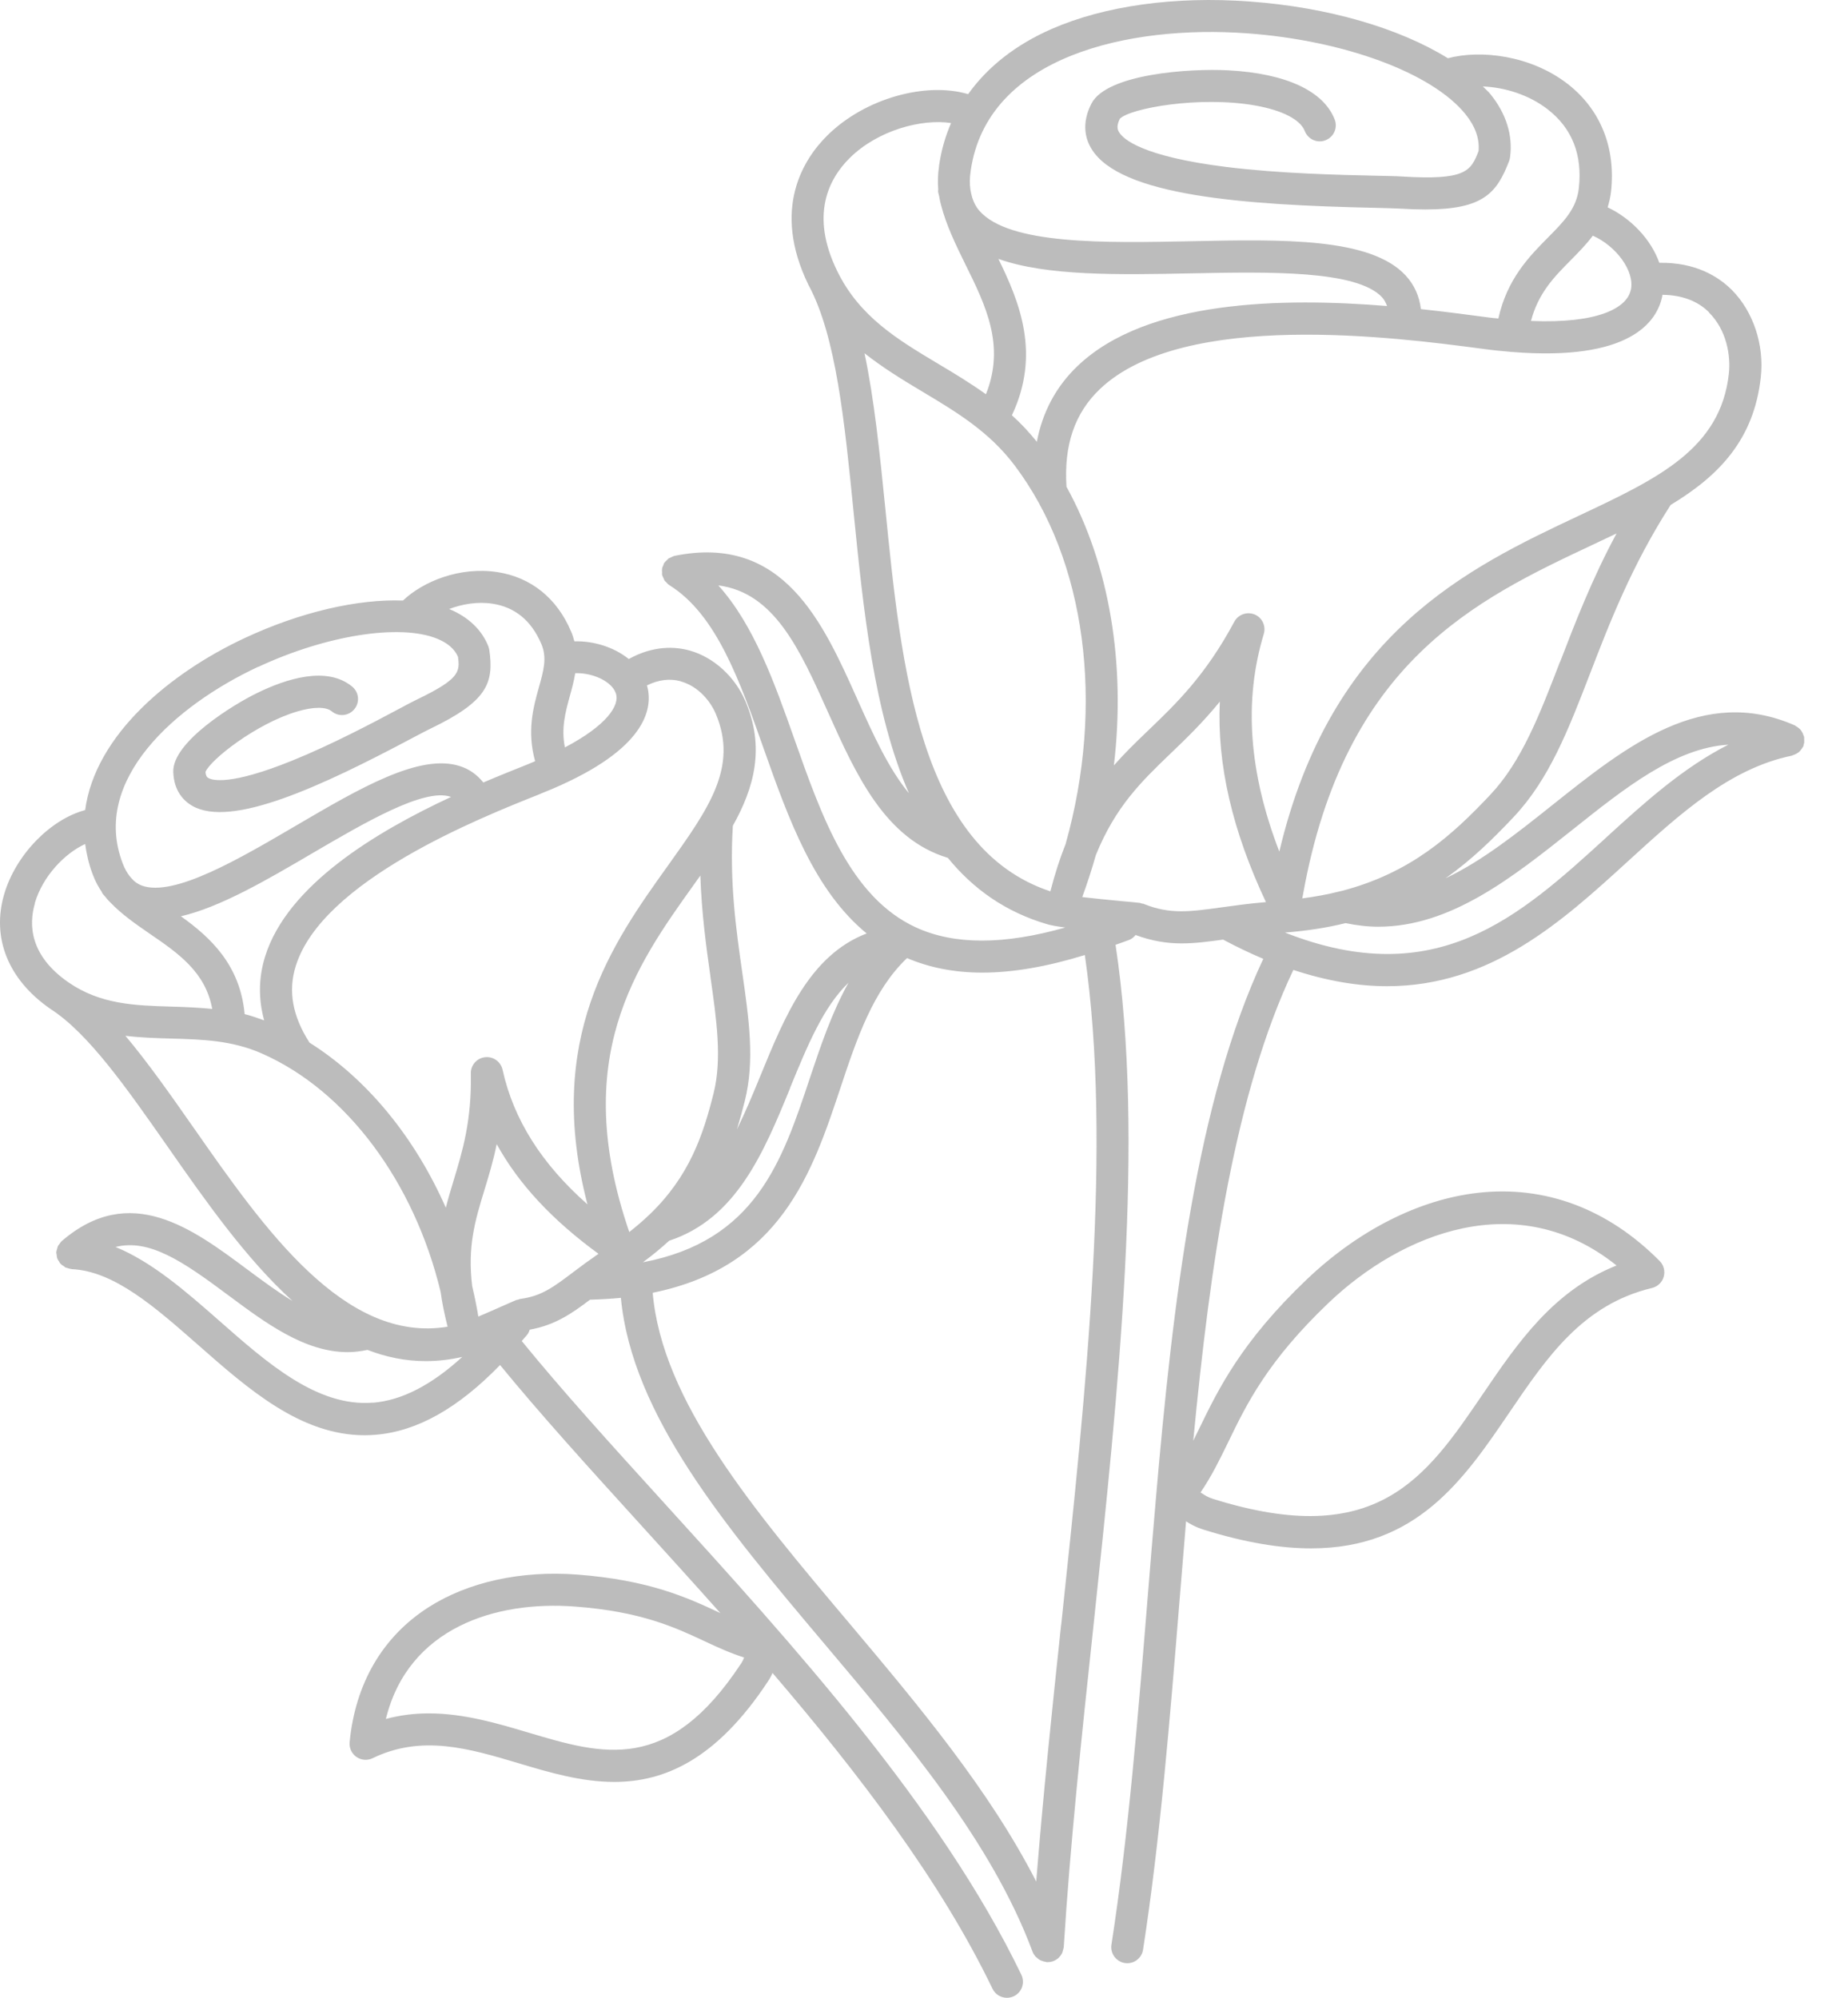 <?xml version="1.0" encoding="UTF-8"?> <svg xmlns="http://www.w3.org/2000/svg" width="37" height="40" viewBox="0 0 37 40" fill="none"><path d="M36.122 14.852C36.124 14.83 36.124 14.809 36.122 14.787C36.12 14.775 36.124 14.764 36.122 14.754C36.12 14.744 36.114 14.738 36.112 14.73C36.106 14.709 36.096 14.689 36.087 14.67C36.077 14.652 36.067 14.635 36.056 14.619C36.044 14.603 36.028 14.59 36.013 14.578C35.995 14.564 35.979 14.55 35.96 14.541C35.952 14.537 35.946 14.529 35.938 14.525C34.096 13.714 32.565 14.936 31.083 16.117C30.363 16.692 29.663 17.245 28.942 17.585C29.468 17.214 29.902 16.787 30.307 16.357C31.02 15.599 31.398 14.619 31.836 13.485C32.227 12.47 32.671 11.32 33.449 10.11C34.411 9.529 35.117 8.807 35.254 7.552C35.326 6.901 35.101 6.232 34.671 5.802C34.405 5.538 33.946 5.249 33.222 5.262C33.056 4.789 32.649 4.369 32.188 4.152C32.217 4.052 32.243 3.95 32.256 3.835C32.352 2.955 32.043 2.192 31.392 1.684C30.647 1.105 29.644 0.992 28.989 1.166C28.023 0.567 26.591 0.143 25.017 0.03C23.523 -0.08 22.117 0.116 21.058 0.579C20.33 0.898 19.771 1.342 19.384 1.885C18.533 1.633 17.315 1.971 16.568 2.709C16.103 3.166 15.436 4.167 16.189 5.71C16.191 5.714 16.193 5.716 16.195 5.718V5.72C16.74 6.739 16.91 8.444 17.09 10.251C17.284 12.186 17.493 14.269 18.199 15.884C17.792 15.391 17.485 14.715 17.17 14.011C16.474 12.454 15.684 10.689 13.508 11.129C13.506 11.129 13.504 11.13 13.504 11.13C13.479 11.136 13.455 11.15 13.43 11.162C13.416 11.17 13.4 11.172 13.389 11.179C13.377 11.187 13.369 11.201 13.357 11.211C13.338 11.228 13.316 11.248 13.301 11.269C13.299 11.271 13.299 11.271 13.297 11.273C13.289 11.287 13.287 11.303 13.281 11.316C13.271 11.34 13.259 11.361 13.256 11.387C13.252 11.412 13.254 11.436 13.256 11.461C13.258 11.477 13.252 11.49 13.256 11.506C13.256 11.508 13.258 11.51 13.258 11.51C13.263 11.537 13.277 11.561 13.289 11.586C13.295 11.6 13.299 11.614 13.306 11.625C13.314 11.637 13.328 11.645 13.338 11.656C13.355 11.676 13.373 11.698 13.396 11.711C13.398 11.713 13.398 11.713 13.4 11.715C14.343 12.302 14.806 13.616 15.297 15.008C15.79 16.404 16.304 17.83 17.352 18.69C16.216 19.124 15.712 20.348 15.225 21.539C15.072 21.913 14.92 22.276 14.754 22.614C14.812 22.423 14.865 22.233 14.912 22.044C15.115 21.234 14.996 20.409 14.859 19.455C14.738 18.612 14.603 17.656 14.673 16.533C15.104 15.763 15.317 14.969 14.926 14.042C14.716 13.549 14.288 13.158 13.807 13.025C13.518 12.945 13.085 12.92 12.589 13.195C12.294 12.957 11.885 12.83 11.5 12.841C11.482 12.775 11.463 12.709 11.433 12.642C11.152 11.977 10.628 11.557 9.959 11.455C9.204 11.34 8.473 11.641 8.068 12.024C7.167 11.991 6.021 12.251 4.9 12.775C3.41 13.471 1.905 14.715 1.705 16.22C1.015 16.402 0.313 17.112 0.082 17.91C-0.17 18.78 0.164 19.613 1.003 20.196C1.007 20.198 1.009 20.2 1.011 20.202L1.013 20.203C1.77 20.689 2.538 21.789 3.354 22.955C4.116 24.048 4.93 25.207 5.856 26.048C5.559 25.868 5.258 25.645 4.951 25.417C3.852 24.599 2.609 23.671 1.24 24.846C1.238 24.848 1.238 24.85 1.236 24.85C1.216 24.867 1.203 24.891 1.187 24.912C1.179 24.924 1.167 24.936 1.16 24.949C1.154 24.961 1.152 24.977 1.148 24.99C1.14 25.016 1.13 25.043 1.128 25.07C1.128 25.073 1.126 25.075 1.126 25.075C1.126 25.09 1.132 25.104 1.134 25.119C1.136 25.145 1.138 25.17 1.146 25.194C1.154 25.217 1.169 25.239 1.183 25.258C1.191 25.272 1.195 25.286 1.206 25.297C1.208 25.299 1.208 25.299 1.21 25.301C1.228 25.321 1.251 25.337 1.275 25.35C1.287 25.358 1.298 25.37 1.31 25.378C1.322 25.383 1.338 25.383 1.351 25.389C1.379 25.399 1.404 25.407 1.431 25.409C1.433 25.409 1.435 25.411 1.435 25.411C2.286 25.45 3.101 26.168 3.966 26.928C4.976 27.818 6.021 28.737 7.303 28.737C7.376 28.737 7.448 28.733 7.522 28.727C8.352 28.659 9.171 28.197 10.012 27.331C10.813 28.309 11.77 29.365 12.784 30.481C13.32 31.072 13.872 31.678 14.423 32.298C14.411 32.292 14.398 32.286 14.386 32.28C13.77 31.993 13.003 31.637 11.564 31.527C10.432 31.441 9.372 31.674 8.578 32.182C7.659 32.771 7.114 33.706 7 34.883C6.989 34.998 7.041 35.111 7.137 35.178C7.233 35.244 7.356 35.254 7.46 35.203C8.447 34.726 9.392 35.008 10.393 35.307C11.001 35.489 11.639 35.678 12.298 35.678C13.295 35.678 14.337 35.24 15.375 33.666C15.418 33.602 15.446 33.547 15.467 33.496C17.2 35.52 18.832 37.659 19.871 39.818C19.926 39.934 20.041 40 20.16 40C20.207 40 20.254 39.99 20.299 39.969C20.459 39.892 20.526 39.701 20.45 39.541C18.836 36.187 15.872 32.925 13.258 30.049C12.223 28.911 11.248 27.835 10.446 26.85C10.481 26.807 10.516 26.772 10.552 26.729C10.577 26.697 10.595 26.66 10.606 26.623C11.105 26.533 11.435 26.31 11.813 26.023C12.028 26.017 12.235 26.005 12.431 25.986C12.656 28.34 14.523 30.561 16.504 32.91C18.154 34.865 19.859 36.887 20.673 39.077C20.686 39.112 20.706 39.143 20.729 39.171C20.735 39.179 20.743 39.184 20.751 39.19C20.77 39.21 20.792 39.227 20.817 39.241C20.827 39.247 20.839 39.253 20.851 39.257C20.878 39.269 20.905 39.276 20.935 39.28C20.942 39.282 20.948 39.286 20.954 39.286H20.974H20.976C21.013 39.286 21.05 39.28 21.087 39.267C21.089 39.267 21.089 39.265 21.091 39.265C21.13 39.249 21.165 39.227 21.197 39.2C21.203 39.194 21.204 39.188 21.21 39.182C21.234 39.159 21.253 39.132 21.267 39.102C21.275 39.085 21.277 39.063 21.283 39.044C21.289 39.024 21.296 39.007 21.298 38.987C21.424 36.955 21.658 34.746 21.887 32.608C22.401 27.779 22.923 22.795 22.335 18.917C22.427 18.883 22.515 18.856 22.608 18.819C22.661 18.799 22.702 18.762 22.736 18.721C23.064 18.842 23.361 18.889 23.657 18.889C23.924 18.889 24.194 18.854 24.488 18.813C24.765 18.96 25.033 19.089 25.293 19.198C23.96 22.043 23.485 26.029 23.137 30.072V30.076C23.082 30.712 23.029 31.349 22.978 31.985C22.788 34.327 22.593 36.75 22.253 38.936C22.225 39.112 22.346 39.276 22.52 39.304C22.536 39.306 22.554 39.308 22.569 39.308C22.726 39.308 22.863 39.194 22.886 39.036C23.228 36.828 23.426 34.392 23.617 32.038C23.66 31.514 23.703 30.986 23.747 30.46C23.821 30.509 23.928 30.573 24.102 30.628C24.933 30.888 25.641 31.002 26.25 31.002C28.369 31.002 29.308 29.623 30.221 28.28C30.976 27.169 31.689 26.121 33.076 25.788C33.189 25.761 33.279 25.675 33.31 25.564C33.342 25.452 33.312 25.331 33.23 25.249C32.194 24.203 30.933 23.729 29.583 23.884C28.414 24.017 27.202 24.631 26.171 25.61C24.855 26.862 24.392 27.818 24.018 28.588C23.975 28.678 23.932 28.763 23.891 28.847C24.23 25.288 24.728 21.878 25.895 19.42C26.576 19.645 27.2 19.746 27.771 19.746C29.851 19.746 31.281 18.444 32.589 17.249C33.637 16.293 34.628 15.388 35.876 15.13C35.886 15.128 35.891 15.122 35.899 15.12C35.921 15.114 35.94 15.104 35.96 15.094C35.977 15.085 35.995 15.075 36.011 15.063C36.026 15.051 36.04 15.036 36.052 15.02C36.066 15.002 36.079 14.987 36.089 14.967C36.093 14.959 36.101 14.954 36.105 14.946C36.108 14.936 36.108 14.924 36.112 14.912C36.118 14.891 36.124 14.871 36.126 14.848L36.122 14.852ZM14.836 33.31C13.375 35.524 12.077 35.137 10.575 34.689C9.957 34.505 9.288 34.306 8.588 34.306C8.305 34.306 8.017 34.339 7.726 34.417C8.174 32.591 9.926 32.045 11.514 32.167C12.835 32.266 13.514 32.583 14.112 32.863C14.37 32.984 14.621 33.099 14.898 33.187C14.885 33.224 14.869 33.26 14.838 33.31L14.836 33.31ZM24.593 28.87C24.961 28.109 25.379 27.249 26.609 26.078C28.062 24.697 30.383 23.747 32.366 25.338C31.097 25.843 30.381 26.895 29.685 27.918C28.547 29.591 27.563 31.038 24.29 30.012C24.184 29.979 24.132 29.943 24.071 29.904C24.059 29.896 24.048 29.889 24.036 29.883C24.261 29.554 24.423 29.218 24.593 28.87ZM31.234 13.25C30.821 14.322 30.465 15.247 29.838 15.913C29.071 16.727 28.246 17.478 26.865 17.838C26.852 17.84 26.838 17.843 26.824 17.847C26.592 17.906 26.341 17.953 26.073 17.988L26.087 17.918C26.92 13.246 29.56 12.003 31.891 10.906C32.051 10.829 32.21 10.755 32.366 10.681C31.871 11.6 31.539 12.466 31.236 13.252L31.234 13.25ZM34.216 6.256C34.57 6.608 34.654 7.118 34.615 7.48C34.448 8.989 33.199 9.578 31.617 10.323C29.392 11.371 26.654 12.665 25.614 17.051C25.004 15.467 24.898 14.032 25.303 12.693C25.35 12.534 25.272 12.366 25.119 12.303C24.967 12.241 24.791 12.303 24.713 12.448C24.136 13.525 23.549 14.089 22.982 14.632C22.749 14.855 22.521 15.076 22.302 15.325C22.542 13.295 22.216 11.312 21.353 9.746C21.299 8.916 21.514 8.273 22.024 7.788C23.7 6.195 27.998 6.762 29.615 6.975L29.697 6.986C29.885 7.012 30.061 7.029 30.231 7.043C30.233 7.043 30.233 7.043 30.233 7.045C30.244 7.047 30.258 7.047 30.27 7.047H30.272C32.628 7.237 33.174 6.449 33.281 5.932C33.283 5.923 33.281 5.913 33.283 5.903C33.666 5.907 33.983 6.02 34.218 6.253L34.216 6.256ZM20.761 8.848C20.602 8.649 20.436 8.473 20.26 8.315C20.841 7.083 20.411 6.044 19.99 5.184C20.958 5.528 22.376 5.503 23.858 5.473C25.409 5.442 27.166 5.407 27.673 5.954C27.72 6.005 27.747 6.066 27.771 6.127C25.688 5.958 22.97 5.999 21.578 7.325C21.144 7.738 20.872 8.25 20.759 8.847L20.761 8.848ZM32.651 5.804C32.575 6.168 31.992 6.482 30.653 6.426C30.798 5.872 31.114 5.546 31.451 5.208C31.603 5.053 31.758 4.897 31.891 4.719C32.36 4.926 32.732 5.43 32.653 5.802L32.651 5.804ZM24.966 0.667C26.914 0.808 28.672 1.459 29.341 2.286C29.538 2.53 29.626 2.779 29.603 3.025C29.448 3.43 29.341 3.612 28.07 3.534C27.96 3.526 27.784 3.524 27.538 3.518C26.824 3.502 25.631 3.477 24.544 3.342C22.863 3.131 22.487 2.785 22.405 2.646C22.385 2.611 22.34 2.54 22.421 2.378C22.622 2.169 24.016 1.913 25.141 2.114C25.678 2.21 26.036 2.396 26.124 2.624C26.189 2.791 26.374 2.873 26.539 2.808C26.705 2.744 26.787 2.558 26.723 2.394C26.502 1.821 25.745 1.469 24.591 1.408C23.831 1.367 22.159 1.476 21.852 2.075C21.646 2.476 21.736 2.787 21.85 2.974C22.415 3.923 24.91 4.105 27.522 4.161C27.751 4.167 27.931 4.171 28.029 4.177C28.216 4.189 28.387 4.194 28.539 4.194C29.704 4.194 29.97 3.862 30.217 3.219C30.224 3.195 30.232 3.172 30.234 3.148C30.293 2.714 30.158 2.276 29.839 1.883C29.796 1.83 29.738 1.782 29.689 1.731C30.119 1.748 30.608 1.893 30.991 2.192C31.476 2.57 31.685 3.099 31.611 3.766C31.566 4.177 31.312 4.435 30.989 4.76C30.622 5.131 30.174 5.585 30 6.377C29.923 6.369 29.857 6.365 29.777 6.353L29.695 6.342C29.352 6.297 28.926 6.24 28.449 6.189C28.418 5.931 28.318 5.706 28.144 5.516C27.44 4.756 25.694 4.791 23.844 4.83C22.137 4.865 20.203 4.904 19.607 4.218C19.54 4.142 19.495 4.05 19.464 3.952C19.45 3.899 19.437 3.846 19.429 3.796C19.413 3.682 19.413 3.559 19.435 3.422V3.42V3.418C19.767 1.115 22.622 0.497 24.966 0.667ZM17.014 3.162C17.579 2.605 18.457 2.374 19.042 2.464C18.926 2.732 18.844 3.017 18.801 3.32V3.322V3.324V3.326V3.33C18.776 3.494 18.774 3.647 18.785 3.794C18.785 3.809 18.779 3.823 18.783 3.839C18.787 3.872 18.799 3.903 18.805 3.936C18.815 4.001 18.828 4.063 18.846 4.122C18.948 4.511 19.13 4.889 19.323 5.282C19.74 6.123 20.129 6.92 19.74 7.894C19.429 7.671 19.106 7.476 18.787 7.286C17.976 6.801 17.209 6.344 16.762 5.426C16.212 4.302 16.597 3.575 17.014 3.162ZM17.309 7.073C17.675 7.362 18.068 7.603 18.457 7.835C19.151 8.25 19.804 8.641 20.314 9.318C21.75 11.218 22.119 14.114 21.335 16.9C21.224 17.178 21.122 17.491 21.03 17.847C18.41 16.977 18.044 13.375 17.726 10.185C17.614 9.073 17.505 8.001 17.309 7.074L17.309 7.073ZM15.903 14.793C15.504 13.663 15.092 12.509 14.382 11.721C15.502 11.866 16.011 12.994 16.582 14.269C17.141 15.518 17.724 16.799 18.977 17.176C19.478 17.79 20.121 18.258 20.97 18.506C21.042 18.528 21.165 18.549 21.329 18.571C20.098 18.919 19.112 18.922 18.343 18.571C17.022 17.966 16.453 16.353 15.903 14.793ZM15.819 21.781C16.167 20.933 16.486 20.158 16.988 19.677C16.656 20.27 16.433 20.935 16.214 21.588C15.659 23.258 15.125 24.846 12.872 25.274C13.066 25.131 13.24 24.986 13.398 24.842C14.742 24.4 15.293 23.074 15.821 21.783L15.819 21.781ZM10.418 26.007C10.403 26.009 10.391 26.017 10.377 26.021C10.364 26.025 10.348 26.025 10.334 26.03C10.274 26.056 10.18 26.097 10.07 26.146C9.953 26.199 9.759 26.283 9.577 26.361C9.544 26.156 9.501 25.952 9.454 25.751C9.357 24.959 9.511 24.441 9.699 23.827C9.785 23.547 9.875 23.25 9.945 22.908C10.385 23.711 11.066 24.435 11.983 25.104C11.797 25.233 11.631 25.354 11.488 25.463C11.087 25.766 10.847 25.95 10.422 26.007L10.418 26.007ZM14.222 19.544C14.349 20.432 14.458 21.201 14.288 21.887C14.077 22.73 13.803 23.551 13.005 24.318C12.998 24.323 12.992 24.331 12.984 24.337C12.867 24.449 12.739 24.558 12.599 24.668C11.406 21.189 12.728 19.341 13.895 17.709C13.938 17.65 13.979 17.589 14.022 17.531C14.047 18.272 14.137 18.939 14.223 19.543L14.222 19.544ZM13.631 13.643C13.987 13.743 14.226 14.044 14.331 14.292C14.783 15.36 14.19 16.189 13.371 17.335C12.258 18.89 10.897 20.8 11.762 24.114C10.847 23.307 10.283 22.419 10.062 21.418C10.027 21.258 9.875 21.148 9.71 21.168C9.546 21.187 9.423 21.328 9.427 21.492C9.445 22.444 9.259 23.052 9.081 23.639C9.026 23.819 8.973 23.997 8.926 24.181C8.305 22.771 7.346 21.598 6.197 20.876C5.858 20.348 5.764 19.846 5.921 19.343C6.451 17.634 9.603 16.379 10.788 15.908L10.848 15.882C10.987 15.827 11.116 15.771 11.24 15.716H11.242C11.243 15.716 11.243 15.714 11.243 15.714C12.974 14.928 13.074 14.15 12.954 13.723C13.187 13.608 13.414 13.581 13.631 13.641L13.631 13.643ZM4.898 20.305C4.808 19.314 4.206 18.763 3.622 18.346C4.4 18.166 5.311 17.638 6.259 17.081C7.302 16.471 8.483 15.779 9.014 15.951C9.02 15.953 9.024 15.955 9.03 15.957C7.542 16.649 5.753 17.716 5.307 19.154C5.176 19.578 5.172 20.004 5.289 20.43C5.158 20.382 5.027 20.337 4.898 20.305ZM12.282 13.788V13.79C12.305 13.821 12.321 13.854 12.333 13.889C12.407 14.124 12.151 14.523 11.31 14.965C11.234 14.582 11.318 14.269 11.408 13.94C11.449 13.794 11.49 13.641 11.517 13.479C11.82 13.469 12.145 13.598 12.282 13.788ZM5.168 13.354C6.525 12.72 7.996 12.486 8.745 12.785C8.958 12.871 9.097 12.988 9.169 13.148C9.212 13.455 9.196 13.598 8.346 14.007C8.268 14.044 8.142 14.111 7.972 14.202C7.478 14.466 6.648 14.906 5.851 15.229C4.607 15.733 4.251 15.624 4.171 15.577C4.153 15.567 4.122 15.548 4.114 15.456C4.214 15.209 5.135 14.486 5.952 14.245C6.277 14.149 6.529 14.148 6.643 14.243C6.779 14.357 6.981 14.337 7.094 14.2C7.208 14.063 7.188 13.862 7.053 13.749C6.547 13.328 5.731 13.588 5.135 13.882C4.695 14.097 3.447 14.85 3.469 15.458C3.483 15.843 3.682 16.038 3.848 16.134C4.63 16.586 6.437 15.745 8.271 14.769C8.43 14.685 8.555 14.619 8.621 14.588C9.752 14.044 9.892 13.68 9.797 13.015C9.793 12.992 9.787 12.969 9.779 12.945C9.648 12.609 9.374 12.351 8.993 12.194C9.255 12.094 9.562 12.042 9.857 12.087C10.311 12.155 10.639 12.427 10.837 12.89C10.956 13.168 10.886 13.42 10.788 13.768C10.678 14.161 10.547 14.638 10.714 15.241C10.677 15.256 10.647 15.27 10.608 15.286L10.547 15.311C10.307 15.407 10.008 15.526 9.677 15.667C9.554 15.514 9.4 15.401 9.21 15.34C8.404 15.078 7.204 15.782 5.933 16.527C4.785 17.2 3.485 17.963 2.841 17.732C2.794 17.714 2.738 17.685 2.681 17.636C2.648 17.601 2.614 17.568 2.587 17.53C2.542 17.47 2.497 17.395 2.458 17.29L2.456 17.288V17.286C1.817 15.616 3.516 14.124 5.166 13.352L5.168 13.354ZM0.696 18.086C0.855 17.538 1.304 17.081 1.705 16.899C1.733 17.1 1.778 17.304 1.858 17.511V17.513C1.858 17.513 1.858 17.515 1.86 17.515V17.517C1.86 17.519 1.862 17.519 1.862 17.521C1.909 17.648 1.971 17.759 2.038 17.859C2.043 17.869 2.045 17.882 2.053 17.892C2.069 17.914 2.088 17.931 2.106 17.953C2.139 17.996 2.174 18.037 2.214 18.074C2.44 18.309 2.72 18.504 2.996 18.694C3.571 19.087 4.116 19.464 4.249 20.201C3.975 20.174 3.706 20.162 3.44 20.155C2.704 20.133 2.012 20.113 1.369 19.668C0.593 19.13 0.575 18.512 0.698 18.09L0.696 18.086ZM3.878 22.583C3.414 21.918 2.963 21.277 2.511 20.739C2.816 20.776 3.121 20.786 3.42 20.794C4.05 20.812 4.644 20.829 5.242 21.093C6.942 21.84 8.295 23.672 8.823 25.87C8.85 26.079 8.899 26.312 8.96 26.557C8.96 26.558 8.962 26.562 8.962 26.564C6.901 26.903 5.297 24.615 3.88 22.585L3.878 22.583ZM7.468 28.084C6.355 28.175 5.354 27.294 4.386 26.441C3.725 25.86 3.047 25.268 2.313 24.967C2.99 24.799 3.657 25.252 4.564 25.929C5.321 26.492 6.099 27.073 6.965 27.073C7.094 27.073 7.225 27.055 7.358 27.028C7.728 27.172 8.117 27.253 8.528 27.253C8.762 27.253 9.005 27.225 9.255 27.169C8.635 27.734 8.045 28.039 7.466 28.086L7.468 28.084ZM21.245 32.536C21.063 34.245 20.88 35.995 20.747 37.673C19.81 35.841 18.387 34.142 16.996 32.491C15.072 30.209 13.255 28.052 13.068 25.884C15.627 25.366 16.263 23.479 16.826 21.785C17.16 20.778 17.483 19.83 18.16 19.183C18.609 19.374 19.108 19.474 19.667 19.474C20.279 19.474 20.964 19.355 21.72 19.122C22.268 22.9 21.752 27.792 21.247 32.532L21.245 32.536ZM22.905 18.099C22.892 18.093 22.876 18.095 22.862 18.091C22.849 18.087 22.835 18.08 22.821 18.078C22.737 18.068 22.608 18.056 22.458 18.043C22.258 18.023 21.943 17.994 21.67 17.962C21.672 17.956 21.674 17.949 21.675 17.943C21.775 17.669 21.863 17.395 21.941 17.12C22.336 16.146 22.853 15.649 23.427 15.096C23.742 14.795 24.079 14.47 24.423 14.048C24.364 15.303 24.673 16.631 25.346 18.062C25.009 18.091 24.722 18.131 24.466 18.166C23.82 18.256 23.43 18.31 22.905 18.101L22.905 18.099ZM32.153 16.775C30.412 18.363 28.754 19.863 25.727 18.672C26.171 18.637 26.574 18.574 26.941 18.483C27.164 18.529 27.383 18.555 27.596 18.555C29.045 18.555 30.281 17.569 31.484 16.613C32.534 15.776 33.539 14.976 34.605 14.91C33.701 15.368 32.917 16.075 32.153 16.774V16.775Z" fill="#212121" fill-opacity="0.3"></path></svg> 